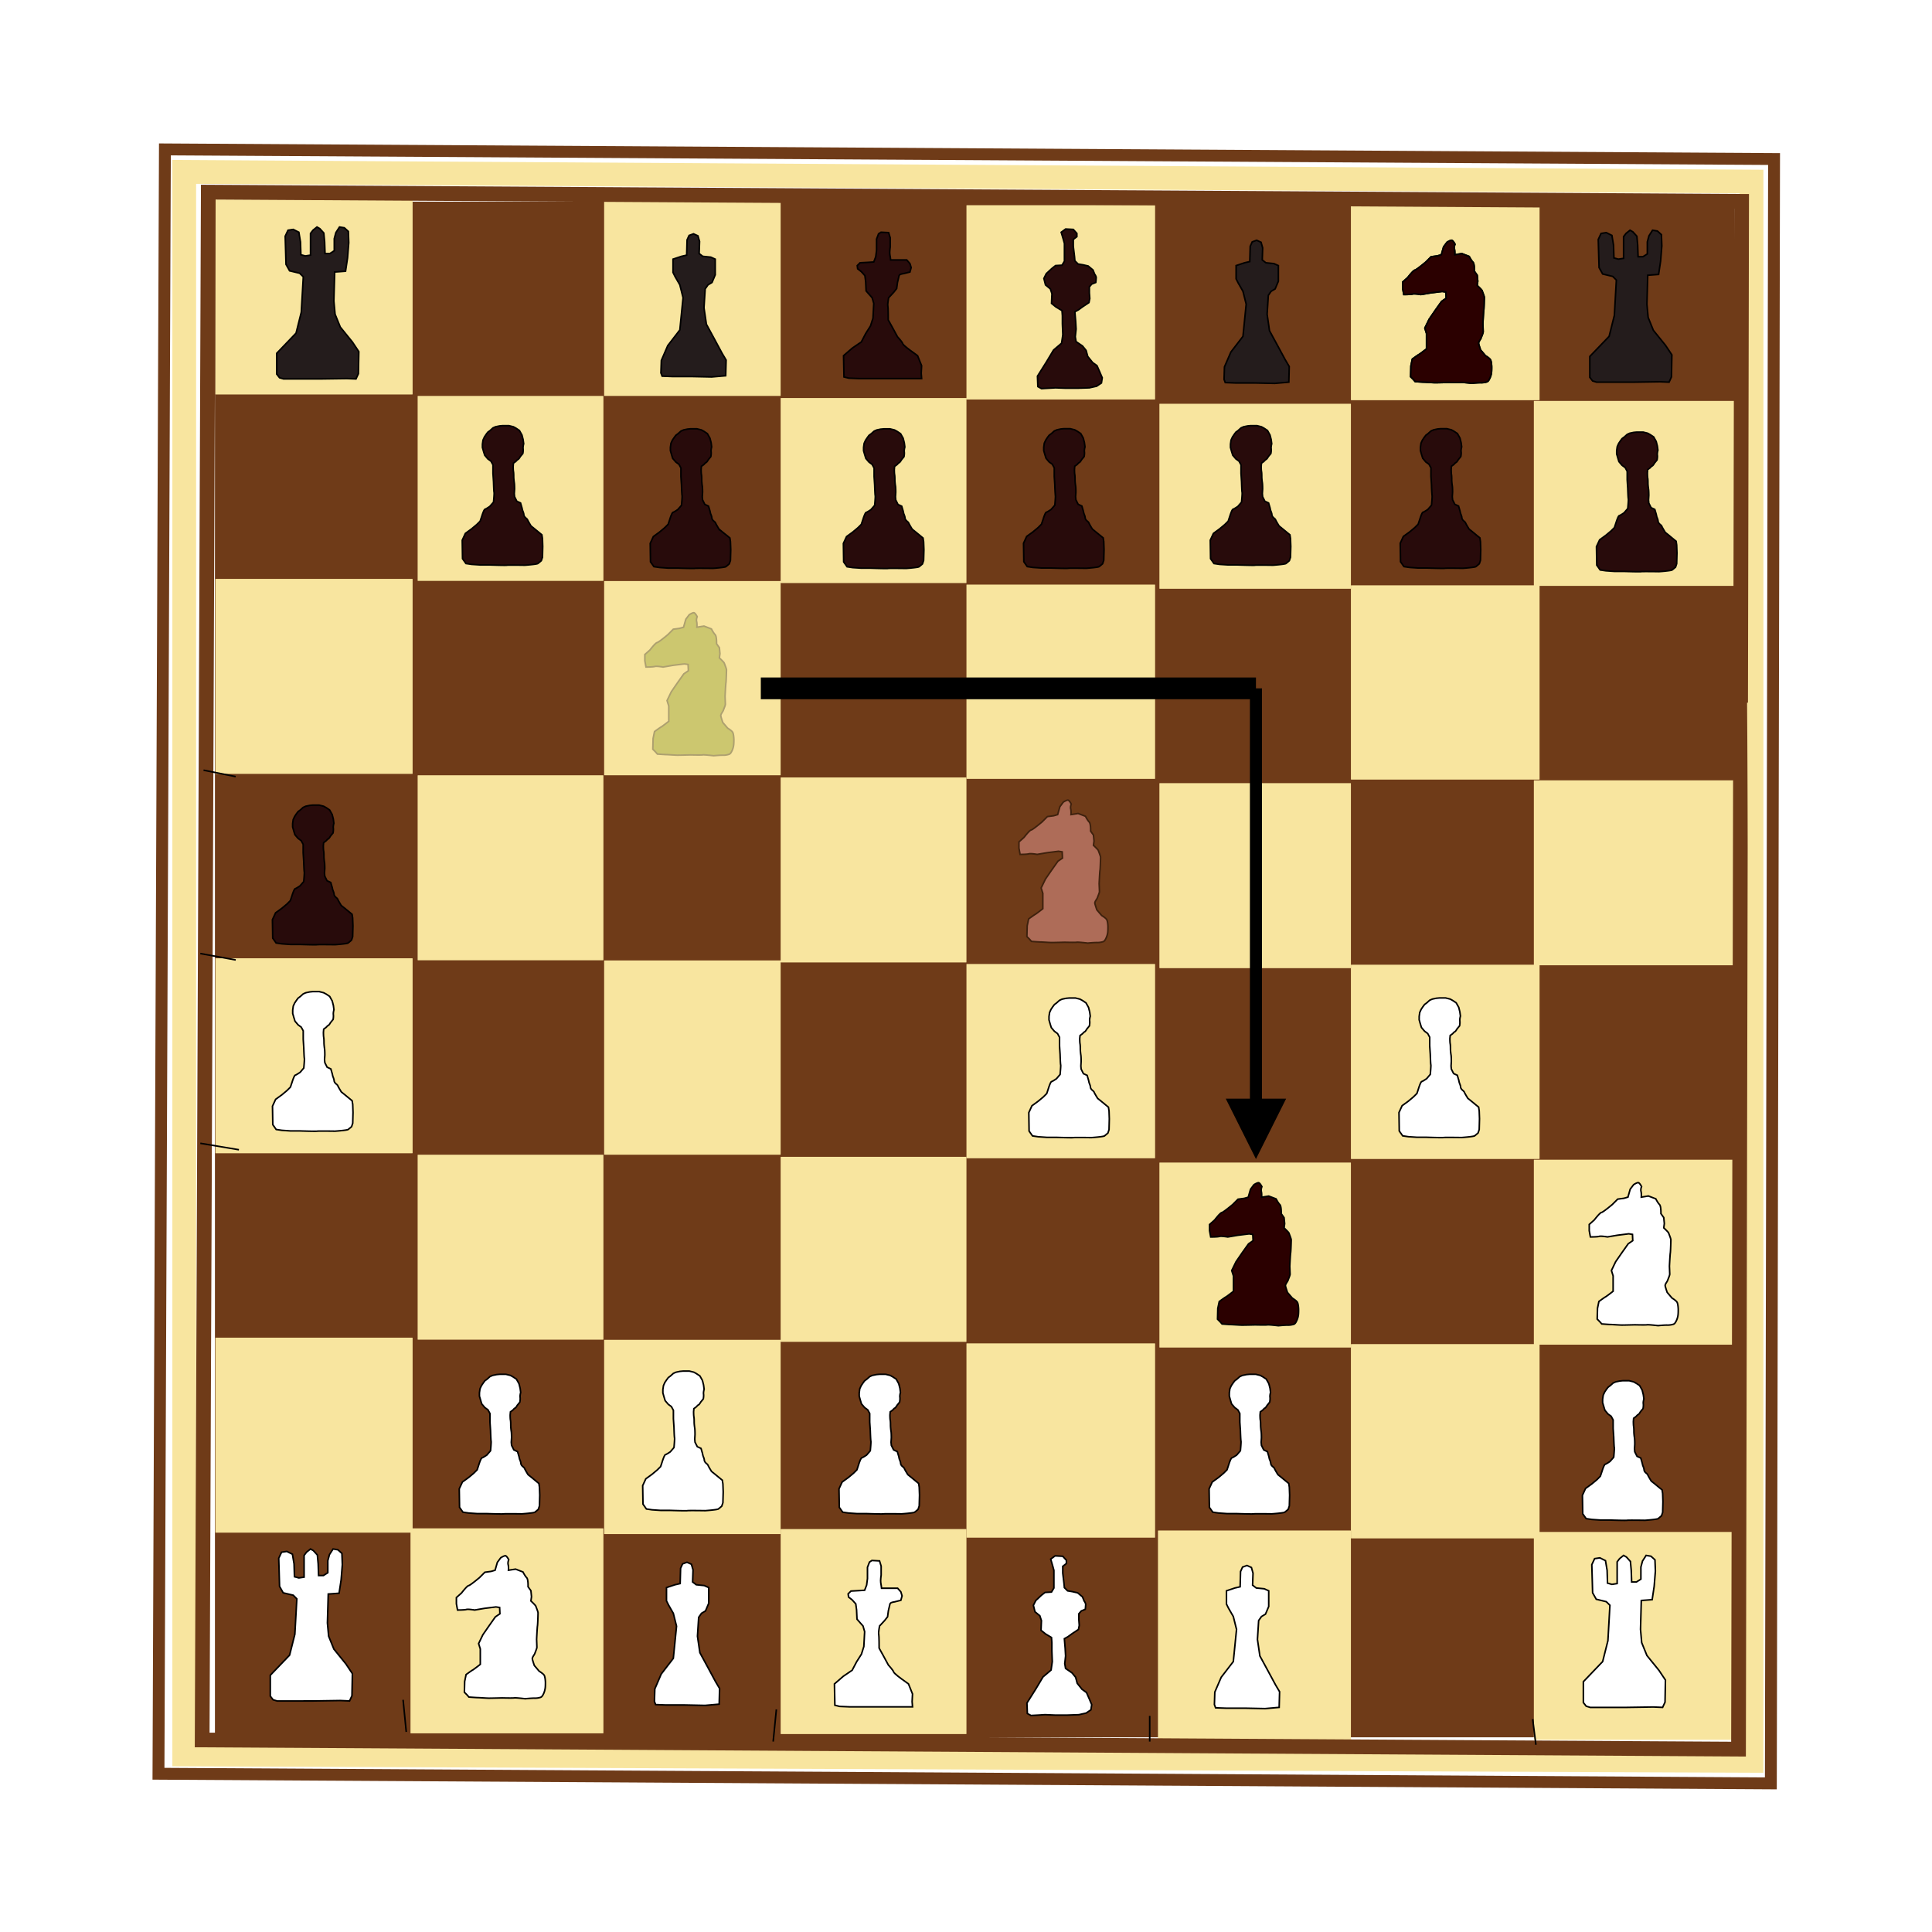 <svg xmlns="http://www.w3.org/2000/svg" xmlns:xlink="http://www.w3.org/1999/xlink" width="449.28" height="449.28" viewBox="0 0 336.96 336.96"><defs><clipPath id="f"><path d="M15 22.535h307v291.93H15zm0 0"/></clipPath><clipPath id="g"><path d="M8 22.535h321v291.93H8zm0 0"/></clipPath><clipPath id="h"><path d="M20 22.535h299v291.93H20zm0 0"/></clipPath><filter id="a" filterUnits="objectBoundingBox" x="0%" y="0%" width="100%" height="100%"><feColorMatrix in="SourceGraphic" values="0 0 0 0 1 0 0 0 0 1 0 0 0 0 1 0 0 0 1 0"/></filter><mask id="j"><path fill-opacity=".302" d="M0 0h336.96v336.96H0z" filter="url(#a)"/></mask><clipPath id="c"><path d="M.121 1H18.84v29H.12zm0 0"/></clipPath><clipPath id="b"><path d="M0 0h19v31H0z"/></clipPath><g id="i" clip-path="url(#b)"><path d="M2.84 26.621l.05-1.883.247-1.191s.945-.695 1.14-.793c.2-.102 1.34-.992 1.34-.992v-2.676l-.297-.945.742-1.536 1.094-1.585 1.09-1.54.793-.543-.047-1.093-.644-.098-1.985.246-1.738.301s-1.14-.2-1.438-.102c-.296.102-1.539.102-1.539.102l-.199-1.094v-1.09l.895-.793s.941-1.238 1.242-1.289c.297-.05 1.883-1.386 1.883-1.386l.941-.946 1.094-.148.695-.195.395-1.391.597-.793s.543-.348.793-.348c.246 0 .594.696.594.696s-.2.445-.098.843c.098.395.047.989.047.989l1.243-.196 1.289.496s.347.692.644.993c.297.296.25 1.586.25 1.586l.496.691.098 1.043-.098.742s.793.746.84.895c.05.148.399.992.399 1.187 0 .2-.051 2.035-.098 2.281-.05.25-.152 2.332-.152 2.332s.05 1.192.05 1.387c0 .2-.246.746-.347 1.043-.098.297-.496.695-.446.992.051.297.348 1.14.348 1.14l.844.993s.742.445.89.742c.149.297.2.992.2 1.239 0 .25 0 .746-.051 1.043a3.383 3.383 0 0 1-.246.843c-.098.196-.25.594-.547.692-.297.101-.594.152-1.14.152-.548 0-1.54.098-1.54.098s-1.637-.2-1.933-.149c-.297.047-2.082 0-2.082 0s-1.887.047-2.282.047c-.398 0-1.738-.098-1.984-.098-.25 0-1.54-.097-1.54-.097l-.347-.399zm0 0" fill="#668000"/><g clip-path="url(#c)"><path d="M44.676 247.013l.014-.512.067-.324s.257-.189.31-.215c.054-.028.364-.27.364-.27v-.728l-.08-.257.201-.417.297-.431.297-.419.215-.147-.013-.298-.175-.026-.54.067-.472.081s-.31-.054-.39-.027c-.08.027-.419.027-.419.027l-.054-.297v-.296l.243-.216s.256-.337.338-.35c.08-.014.512-.378.512-.378l.256-.257.297-.04.189-.053.107-.378.162-.216s.148-.094.216-.094c.067 0 .161.189.161.189s-.054.12-.026.23c.026.106.012.268.012.268l.338-.053.35.135s.095.188.176.27c.08.08.068.43.068.43l.134.189.027.283-.027.202s.216.203.229.243c.013.04.108.27.108.323 0 .054-.014.554-.027.62-.013.068-.041.635-.041.635s.014.323.014.377c0 .054-.067.202-.095.283-.026.08-.135.19-.12.27.013.08.094.31.094.31l.229.27s.202.12.242.202c.04.08.054.27.054.336 0 .068 0 .203-.014.284a.92.92 0 0 1-.066.23c-.027.052-.068.16-.15.187a.883.883 0 0 1-.31.042c-.148 0-.417.026-.417.026s-.445-.054-.526-.04c-.08.013-.566 0-.566 0s-.512.013-.62.013c-.108 0-.472-.027-.539-.027-.068 0-.418-.026-.418-.026l-.095-.109zm0 0" transform="matrix(3.68 0 0 3.678 -161.55 -881.847)" fill="none" stroke-width=".074" stroke="#000"/></g></g><mask id="l"><path fill-opacity=".439" d="M0 0h336.96v336.96H0z" filter="url(#a)"/></mask><clipPath id="e"><path d="M3 .762h19V29H3zm0 0"/></clipPath><clipPath id="d"><path d="M0 0h24v31H0z"/></clipPath><g id="k" clip-path="url(#d)"><path d="M6.074 26.297l.051-1.883.25-1.191s.941-.692 1.14-.793c.196-.098 1.337-.992 1.337-.992v-2.676l-.297-.942.746-1.539 1.09-1.586 1.093-1.535.793-.547-.05-1.09-.645-.101-1.984.25-1.735.297s-1.144-.2-1.441-.098c-.297.098-1.535.098-1.535.098l-.2-1.09v-1.09l.891-.797s.945-1.238 1.242-1.289c.297-.047 1.883-1.387 1.883-1.387l.945-.941 1.09-.148.696-.2.394-1.386.598-.797s.547-.344.793-.344.594.691.594.691-.196.45-.098.844c.098.399.05.992.05.992l1.239-.199 1.289.496s.348.696.645.992c.3.297.25 1.586.25 1.586l.496.696.097 1.039-.097.746s.793.742.843.89c.047.149.395.993.395 1.192 0 .2-.047 2.031-.098 2.281-.05.246-.148 2.328-.148 2.328s.05 1.192.05 1.39c0 .2-.25.743-.347 1.04-.102.3-.496.695-.45.992.051.297.348 1.14.348 1.14l.844.993s.746.445.895.746c.148.297.195.988.195 1.238 0 .246 0 .742-.047 1.04-.05.3-.148.644-.25.843-.098.2-.246.594-.543.695-.3.098-.598.149-1.14.149-.547 0-1.54.098-1.54.098s-1.636-.196-1.933-.149c-.301.05-2.086 0-2.086 0s-1.883.05-2.281.05c-.395 0-1.735-.097-1.985-.097-.246 0-1.539-.101-1.539-.101l-.344-.395zm0 0" fill="#faa"/><g clip-path="url(#e)"><path d="M62.405 255.898l.014-.512.068-.324s.256-.188.31-.216c.053-.026.363-.27.363-.27v-.727l-.08-.256.202-.419.296-.43.297-.418.216-.149-.014-.296-.175-.028-.54.068-.47.08s-.312-.053-.393-.026c-.08.027-.417.027-.417.027l-.054-.296v-.297l.242-.216s.257-.337.338-.35c.08-.014.511-.378.511-.378l.257-.256.297-.04.189-.054.107-.377.162-.217s.149-.094.216-.094.161.188.161.188-.053.123-.026.23c.026.108.013.27.013.27l.337-.055.35.135s.095.19.175.27c.082.08.068.431.068.431l.135.19.027.282-.027.203s.216.202.23.242c.012.04.107.27.107.324 0 .054-.013.552-.027.62-.014.067-.04.633-.04.633s.014.324.014.378c0 .054-.068.202-.095.283-.028.082-.135.189-.122.27.014.08.094.31.094.31l.23.27s.203.12.243.202c.04.081.053.269.053.337 0 .067 0 .202-.013.283a.905.905 0 0 1-.068.229c-.026.054-.067.161-.147.189a.921.921 0 0 1-.31.04c-.149 0-.419.027-.419.027s-.444-.053-.525-.04c-.082.013-.567 0-.567 0s-.512.013-.62.013c-.107 0-.471-.026-.54-.026-.066 0-.417-.028-.417-.028l-.094-.107zm0 0" transform="matrix(3.68 0 0 3.678 -223.55 -914.847)" fill="none" stroke-width=".074" stroke="#000"/></g></g><clipPath id="m"><path d="M213 191.617h11.316V203H213zm0 0"/></clipPath></defs><path fill="#fff" d="M0 0h336.96v336.96H0z"/><path fill="#fff" d="M0 0h336.96v336.96H0z"/><path d="M37.594 35.168h264.765c.07 0 .106.031.106.102v267.628c0 .07-.035.106-.106.106H37.594c-.07 0-.106-.035-.106-.106V35.27c0-.07.035-.102.106-.102zm0 0" fill="#6f3b18"/><path d="M37.629 68.8h34.277c.04 0 .059-.019.059-.062V34.852c0-.04-.02-.059-.059-.059H37.63c-.043 0-.063.02-.063.059v33.886c0 .043.02.063.063.063zm0 0M105.43 69.05h30.664c.039 0 .058-.019.058-.062V35.227c0-.04-.02-.059-.058-.059H105.43c-.043 0-.063.02-.063.059v33.761c0 .043.02.063.063.063zm0 0M168.617 69.672h32.785c.04 0 .059-.02.059-.059V35.852c0-.043-.02-.063-.059-.063h-32.785c-.039 0-.058.02-.058.063v33.761c0 .04.02.059.058.059zm0 0M235.672 69.797h32.781c.043 0 .063-.02.063-.059V35.973c0-.04-.02-.059-.063-.059h-32.781c-.04 0-.059.02-.059.059v33.765c0 .04.02.059.059.059zm0 0M202.266 102.688h33.289c.039 0 .058-.02.058-.06V70.48c0-.039-.02-.058-.058-.058h-33.29c-.035 0-.054.02-.054.058v32.149c0 .039.02.058.055.058zm0 0M136.21 101.688h32.29c.04 0 .059-.02.059-.055V69.48c0-.035-.02-.054-.059-.054h-32.29c-.038 0-.058.02-.058.054v32.153c0 .035.02.055.059.055zm0 0M72.898 101.316h32.286c.039 0 .058-.02.058-.058V69.109c0-.039-.02-.058-.058-.058H72.898c-.039 0-.058.02-.058.058v32.149c0 .039.02.058.058.058zm0 0M267.578 102.188h35.527c.04 0 .06-.02.06-.06V69.98c0-.039-.02-.058-.06-.058h-35.527c-.039 0-.058.02-.058.058v32.149c0 .039.02.058.058.058zm0 0M37.629 134.973h34.277c.04 0 .059-.024.059-.063v-33.887c0-.039-.02-.062-.059-.062H37.63c-.043 0-.063.023-.063.062v33.887c0 .04.02.063.063.063zm0 0M105.43 135.219h30.664c.039 0 .058-.02.058-.059v-33.762c0-.043-.02-.062-.058-.062H105.43c-.043 0-.063.02-.063.062v33.762c0 .04.02.059.063.059zm0 0M168.617 135.844h32.785c.04 0 .059-.02.059-.063V102.02c0-.04-.02-.063-.059-.063h-32.785c-.039 0-.058.023-.058.063v33.761c0 .043.02.063.058.063zm0 0" fill="#f8e59f"/><path d="M235.672 135.969h32.781c.043 0 .063-.02.063-.063v-33.761c0-.04-.02-.063-.063-.063h-32.781c-.04 0-.059.023-.059.063v33.761c0 .043.02.063.059.063zm0 0M202.266 168.855h33.289c.039 0 .058-.02.058-.058v-32.149c0-.039-.02-.058-.058-.058h-33.29c-.035 0-.054.02-.054.058v32.149c0 .039.02.058.055.058zm0 0M136.21 167.86h32.29c.04 0 .059-.02.059-.06v-32.148c0-.039-.02-.058-.059-.058h-32.29c-.038 0-.058.02-.058.058v32.149c0 .039.02.058.059.058zm0 0M72.898 167.484h32.286c.039 0 .058-.02.058-.058v-32.149c0-.039-.02-.058-.058-.058H72.898c-.039 0-.058.02-.058.058v32.149c0 .039.02.058.058.058zm0 0M267.578 168.355h35.527c.04 0 .06-.015.06-.054v-32.149c0-.039-.02-.058-.06-.058h-35.527c-.039 0-.058.02-.058.058v32.149c0 .039.02.054.058.054zm0 0M37.629 201.14h34.277c.04 0 .059-.019.059-.058v-33.887c0-.043-.02-.062-.059-.062H37.63c-.043 0-.063.02-.063.062v33.887c0 .04.02.059.063.059zm0 0M105.43 201.39h30.664c.039 0 .058-.019.058-.062v-33.762c0-.039-.02-.058-.058-.058H105.43c-.043 0-.063.02-.063.058v33.762c0 .043.02.063.063.063zm0 0M168.617 202.012h32.785c.04 0 .059-.02.059-.059v-33.762c0-.043-.02-.062-.059-.062h-32.785c-.039 0-.058.02-.058.062v33.762c0 .04.02.059.058.059zm0 0" fill="#f8e59f"/><path d="M235.672 202.137h32.781c.043 0 .063-.02.063-.059v-33.766c0-.039-.02-.058-.063-.058h-32.781c-.04 0-.059.02-.059.059v33.765c0 .04.02.059.059.059zm0 0M202.266 235.027h33.289c.039 0 .058-.02.058-.058V202.82c0-.039-.02-.058-.058-.058h-33.29c-.035 0-.054.02-.054.058v32.149c0 .039.02.058.055.058zm0 0M136.21 234.027h32.29c.04 0 .059-.02.059-.054V201.82c0-.035-.02-.054-.059-.054h-32.29c-.038 0-.058.02-.058.054v32.153c0 .035.02.054.059.054zm0 0M72.898 233.656h32.286c.039 0 .058-.02.058-.058v-32.149c0-.039-.02-.058-.058-.058H72.898c-.039 0-.058.02-.058.058v32.149c0 .039.02.058.058.058zm0 0M267.578 234.527h35.527c.04 0 .06-.02.06-.058V202.32c0-.039-.02-.058-.06-.058h-35.527c-.039 0-.058.02-.058.058v32.149c0 .039.02.058.058.058zm0 0M37.629 267.313h34.277c.04 0 .059-.024.059-.063v-33.887c0-.039-.02-.062-.059-.062H37.63c-.043 0-.063.023-.063.062v33.887c0 .04.02.063.063.063zm0 0M105.43 267.559h30.664c.039 0 .058-.02.058-.059v-33.762c0-.043-.02-.062-.058-.062H105.43c-.043 0-.063.02-.063.062V267.5c0 .04.02.059.063.059zm0 0M168.617 268.184h32.785c.04 0 .059-.02.059-.063V234.36c0-.039-.02-.058-.059-.058h-32.785c-.039 0-.058.02-.058.058v33.762c0 .043.02.063.058.063zm0 0" fill="#f8e59f"/><path d="M235.672 268.309h32.781c.043 0 .063-.02.063-.063v-33.762c0-.039-.02-.062-.063-.062h-32.781c-.04 0-.059.023-.059.062v33.762c0 .043.02.063.059.063zm0 0" fill="#f8e59f"/><path d="M202.027 303.438h33.52c.043 0 .066-.02.066-.067v-36.367c0-.043-.023-.067-.066-.067h-33.52c-.047 0-.066.024-.066.067v36.367c0 .047.02.067.066.067zm0 0M136.219 302.441h32.273c.043 0 .067-.02.067-.062v-35.625c0-.043-.024-.067-.067-.067H136.22c-.043 0-.067.024-.067.067v35.625c0 .043.024.062.067.062zm0 0M71.656 302.316h33.524c.043 0 .062-.02.062-.062v-35.625c0-.043-.02-.067-.062-.067H71.656c-.043 0-.062.024-.062.067v35.625c0 .043.02.062.062.062zm0 0M267.582 303.438h35.516c.043 0 .066-.02.066-.067V267.25c0-.043-.023-.063-.066-.063h-35.516c-.043 0-.062.02-.062.063v36.121c0 .047.02.067.062.067zm0 0" fill="#f8e59f"/><g clip-path="url(#f)"><path d="M21.247 295.597l.305-77.026 76.264.457-.152 77.026zm0 0" transform="matrix(3.68 0 0 3.678 -50.55 -777.847)" fill="none" stroke-width=".563" stroke="#6f3b18"/></g><g clip-path="url(#g)"><path d="M22.468 219.638l74.28.458v74.89l-74.28-.304zm0 0" transform="matrix(3.68 0 0 3.678 -50.55 -777.847)" fill="none" stroke-width="1.126" stroke="#f8e59f"/></g><g clip-path="url(#h)"><path d="M23.318 293.995l.29-73.397 72.67.437-.146 73.395zm0 0" transform="matrix(3.68 0 0 3.678 -50.55 -777.847)" fill="none" stroke-width=".698" stroke="#6f3b18"/></g><path d="M26.852 229.228v-.99l.916-.955.247-.99.096-1.679-.172-.17-.477-.115-.17-.305-.039-1.335.133-.286.248-.038.267.134.076.456.02.611.21.057.247-.038v-1.03l.115-.152.19-.153.133.076.191.21.039.42.019.553h.228l.21-.134v-.572l.076-.286.172-.267.229.038.19.172.019.534-.057.724-.095.63-.248.019-.267.018-.038 1.373.057.629.248.61.572.706.305.458-.02 1.048-.114.247-.439-.018-1.296.018h-1.696l-.191-.056zm0 0M89.084 229.381v-.992l.915-.953.248-.992.095-1.677-.172-.172-.477-.115-.17-.304-.039-1.334.134-.287.247-.038.267.133.076.458.02.61.21.057.247-.038v-1.03l.115-.152.19-.152.133.076.192.21.038.42.019.552h.228l.21-.133v-.573l.077-.285.17-.267.23.038.19.171.02.534-.058.725-.095.629-.248.019-.267.019-.038 1.373.058.629.247.61.572.706.305.457-.02 1.049-.113.247-.438-.019-1.298.02h-1.696l-.191-.058zm0 0" transform="matrix(3.68 0 0 3.678 -50.55 -777.847)" fill="#241c1c" stroke-width=".074" stroke="#000"/><path d="M88.778 292.222v-.99l.915-.955.249-.99.095-1.679-.172-.17-.476-.116-.172-.304-.038-1.335.133-.286.249-.038.266.133.077.457.019.61.209.058.248-.038v-1.03l.115-.152.19-.153.134.076.19.21.038.42.02.553h.228l.21-.134v-.572l.076-.286.172-.267.228.038.191.172.02.533-.058.725-.095.63-.248.019-.267.019-.037 1.372.056.629.248.61.572.706.305.458-.019 1.048-.115.248-.438-.019-1.296.02h-1.697l-.19-.058zm0 0M26.547 291.917v-.99l.915-.955.249-.99.094-1.679-.17-.172-.477-.113-.172-.306-.039-1.334.134-.286.248-.038.267.133.077.457.019.611.209.056.248-.037v-1.03l.114-.152.19-.153.135.077.19.209.038.42.019.553h.23l.208-.134v-.572l.077-.286.172-.267.228.038.191.171.02.535-.058.724-.096.63-.247.019-.267.018-.039 1.373.058.629.248.61.571.706.306.458-.02 1.048-.114.248-.438-.02-1.296.02H26.87l-.19-.057zm0 0" transform="matrix(3.68 0 0 3.678 -50.55 -777.847)" fill="#fff" stroke-width=".074" stroke="#000"/><path d="M45.06 229.17l.02-.59.304-.705.573-.744.152-1.526-.152-.61-.23-.4-.094-.19v-.63l.4-.133.247-.057.02-.724.095-.21.21-.077.21.096.076.266-.02.573.173.132.38.039.21.095v.744l-.152.362-.191.115-.133.19-.057.896.115.782.362.667.38.706.192.324-.02.744-.667.057-.972-.02h-.896l-.477-.018zm0 0M71.75 229.477l.018-.592.305-.705.572-.744.153-1.525-.153-.61-.228-.401-.096-.19v-.63l.4-.133.248-.057.02-.724.095-.21.21-.077.209.095.076.268-.019.571.172.134.381.039.21.094v.744l-.152.362-.191.114-.133.192-.057.895.113.782.363.668.381.705.191.324-.019.743-.667.058-.973-.02h-.896l-.476-.018zm0 0" transform="matrix(3.68 0 0 3.678 -50.55 -777.847)" fill="#241c1c" stroke-width=".074" stroke="#000"/><path d="M71.292 292.318l.019-.592.304-.705.573-.744.153-1.525-.153-.61-.23-.4-.094-.191v-.629l.4-.134.247-.057.02-.724.095-.21.21-.076.21.095.076.267-.02.571.173.134.38.038.211.096v.744l-.153.362-.19.114-.134.19-.057.897.115.782.362.667.38.705.192.324-.02.743-.667.058-.972-.02h-.896l-.477-.017zm0 0M44.752 292.165l.019-.59.304-.706.573-.744.152-1.525-.152-.61-.229-.4-.095-.191v-.63l.4-.133.248-.057.02-.724.094-.21.21-.077.21.095.076.267-.02.573.173.132.38.039.211.095v.744l-.153.362-.19.114-.134.192-.057.895.115.782.362.667.38.706.192.324-.02.743-.667.058-.972-.02h-.896l-.477-.018zm0 0" transform="matrix(3.68 0 0 3.678 -50.55 -777.847)" fill="#fff" stroke-width=".074" stroke="#000"/><path d="M53.736 229.362l-.02-1.011.42-.362.42-.286.209-.4.229-.363.115-.362.038-.705-.077-.267-.286-.325-.02-.438-.037-.286-.171-.19-.172-.134-.02-.153.134-.133.362-.019.287-.019.094-.247.039-.306v-.533l.095-.249.115-.075.362.018.076.248v.42s-.038.266-.019.362c.02.095.038.266.038.266h.763l.152.173.058.19-.058.21-.304.076s-.191.018-.21.095c-.02.076-.077.324-.077.324l-.038.287-.133.17-.248.268s-.058.305-.038.382c.019.075.019.667.019.667l.19.343.248.457s.23.248.248.324c.02.077.362.324.362.324l.343.249.191.476-.019.362.02.248H54.44l-.477-.019zm0 0" transform="matrix(3.68 0 0 3.678 -50.55 -777.847)" fill="#280b0b" stroke-width=".074" stroke="#000"/><path d="M53.304 292.348l-.02-1.01.42-.363.42-.286.21-.4.229-.362.114-.362.038-.706-.077-.267-.285-.324-.02-.439-.038-.286-.17-.19-.172-.134-.02-.152.134-.133.362-.02.286-.018.095-.248.039-.306v-.533l.095-.249.115-.076.362.02.076.248v.42s-.038.266-.019.361c.02.095.038.267.038.267h.763l.152.172.058.19-.058.21-.305.076s-.19.019-.21.095l-.076.324-.038.287-.134.171-.247.267s-.058.306-.038.382c.019.075.019.667.019.667l.19.343.248.458s.228.247.247.324c.02.076.363.324.363.324l.343.247.191.477-.019.362.02.249H54.01l-.477-.02zm0 0" transform="matrix(3.68 0 0 3.678 -50.55 -777.847)" fill="#fff" stroke-width=".074" stroke="#000"/><path d="M62.925 229.82l-.019-.496.42-.667.343-.573.381-.324.058-.4-.02-.515v-.382l-.018-.247-.287-.172-.21-.171.02-.458-.076-.228-.23-.191-.076-.305.114-.23.268-.247.17-.134.307-.018.114-.191v-.84l-.057-.208-.096-.324.21-.153.363.019.17.19v.153l-.17.134v.324l.057.476.018.21.153.153.23.038.246.056.23.191.075.19s.077.096.077.173c0 .076-.02.228-.02.228l-.19.076-.114.134v.286l.019.266-.038.192-.286.19-.21.153-.172.095.038.458.02.362-.039.362.038.229.306.21.17.21.077.285.23.287.209.152.134.305.114.267-.038.248-.23.153-.342.076-.553.018h-.572l-.477-.018-.324.018-.343.02zm0 0" transform="matrix(3.68 0 0 3.678 -50.55 -777.847)" fill="#280b0b" stroke-width=".074" stroke="#000"/><path d="M62.427 292.74l-.019-.497.42-.667.342-.572.382-.324.057-.4-.02-.516v-.381l-.018-.247-.286-.173-.21-.17.019-.458-.075-.229-.23-.19-.076-.306.115-.228.266-.249.172-.133.305-.018.114-.192v-.839l-.057-.209-.095-.324.21-.153.362.02.172.19v.152l-.172.134v.324l.057.477.02.21.152.152.228.038.249.057.228.19.076.191s.077.096.077.172c0 .077-.02.228-.02.228l-.19.077-.114.134v.285l.019.268-.038.19-.287.191-.209.152-.172.096.038.458.02.362-.039.362.038.228.305.21.172.21.076.286.229.286.21.152.134.306.113.267-.038.247-.228.153-.343.077-.553.019h-.572l-.477-.02-.324.02-.343.018zm0 0" transform="matrix(3.68 0 0 3.678 -50.55 -777.847)" fill="#fff" stroke-width=".074" stroke="#000"/><path d="M80.591 229.351l.014-.513.067-.323s.257-.189.31-.215c.054-.028.364-.27.364-.27v-.729l-.08-.256.202-.417.296-.432.297-.418.216-.148-.014-.297-.175-.026-.54.067-.472.08s-.31-.054-.39-.026c-.08.026-.418.026-.418.026l-.054-.296v-.296l.242-.216s.256-.338.338-.35c.08-.014.512-.378.512-.378l.257-.256.296-.04.189-.055.107-.377.162-.216s.148-.094.216-.094c.067 0 .161.188.161.188s-.054.122-.026.23c.026.108.014.269.014.269l.336-.054.35.135s.095.189.176.27c.081.08.068.43.068.43l.134.19.027.283-.027.202s.216.202.23.243c.012.04.107.27.107.323 0 .054-.013.554-.027.62-.013.067-.04.635-.04.635s.013.323.013.377c0 .054-.067.202-.094.283-.027.081-.134.188-.122.269.014.082.095.31.095.31l.23.27s.202.121.242.203c.04.08.053.27.053.336 0 .067 0 .202-.012.284a.896.896 0 0 1-.068.228c-.027.055-.067.163-.148.19a.921.921 0 0 1-.31.04c-.149 0-.418.027-.418.027s-.445-.054-.526-.041c-.081.014-.567 0-.567 0s-.511.014-.62.014c-.108 0-.471-.027-.539-.027-.067 0-.418-.027-.418-.027l-.094-.108zm0 0M71.44 274.042l.013-.513.068-.323s.256-.19.31-.216c.054-.027.364-.27.364-.27v-.728l-.082-.256.203-.417.296-.432.298-.418.215-.149-.014-.296-.175-.027-.54.067-.47.08s-.31-.052-.392-.026c-.081.027-.417.027-.417.027l-.055-.296v-.297l.243-.215s.256-.338.337-.35c.08-.015.513-.379.513-.379l.256-.256.296-.04.189-.054.108-.377.161-.216s.149-.095.216-.095c.068 0 .162.19.162.19s-.054.12-.027.228c.027.108.014.27.014.27l.336-.054.351.134s.094.19.176.27c.08.08.066.431.066.431l.135.19.027.283-.027.202s.216.203.23.243c.013.04.108.27.108.323 0 .054-.014.553-.028.62-.013.068-.04.634-.04.634s.014.323.014.377c0 .054-.068.203-.095.284-.027.08-.135.188-.122.27.014.08.095.31.095.31l.229.268s.203.123.243.203c.04.081.054.27.054.337 0 .068 0 .203-.014.284a.896.896 0 0 1-.068.228c-.026.054-.066.162-.147.189a.917.917 0 0 1-.31.04c-.149 0-.418.028-.418.028s-.445-.054-.526-.04c-.082.012-.567 0-.567 0s-.511.012-.62.012c-.107 0-.471-.026-.539-.026-.067 0-.417-.028-.417-.028l-.095-.107zm0 0" transform="matrix(3.68 0 0 3.678 -50.55 -777.847)" fill="#2b0000" stroke-width=".074" stroke="#000"/><path d="M89.434 274.038l.014-.512.067-.324s.257-.188.31-.216c.054-.026.364-.27.364-.27v-.727l-.08-.256.201-.419.298-.43.296-.418.215-.149-.013-.296-.175-.028-.539.068-.472.08s-.31-.053-.391-.026c-.08.027-.418.027-.418.027l-.054-.297v-.296l.243-.217s.255-.336.337-.35c.08-.013.512-.377.512-.377l.256-.256.297-.04.189-.055.107-.377.163-.215s.147-.095.215-.095c.067 0 .161.188.161.188s-.054.122-.026.23c.026.108.013.27.013.27l.337-.055.35.135s.095.19.176.27c.08.08.068.431.068.431l.135.19.026.283-.026.202s.215.201.228.242c.014.041.108.27.108.324 0 .054-.014.552-.026.62-.014.067-.042.633-.042.633s.014.324.014.378c0 .054-.067.202-.095.283-.026.081-.134.189-.12.27.013.08.094.31.094.31l.23.27s.2.12.241.202c.04.08.054.269.054.337 0 .067 0 .202-.013.282a.907.907 0 0 1-.067.23c-.027.054-.068.162-.149.189a.913.913 0 0 1-.31.04c-.149 0-.418.027-.418.027s-.445-.053-.526-.04c-.08.013-.565 0-.565 0s-.513.013-.62.013c-.109 0-.473-.027-.54-.027-.068 0-.418-.027-.418-.027l-.095-.107zm0 0M35.745 291.731l.014-.513.067-.323s.256-.189.31-.215c.054-.028.364-.27.364-.27v-.729l-.08-.256.2-.417.298-.431.296-.419.216-.147-.014-.298-.175-.026-.54.067-.47.08s-.31-.053-.392-.026c-.081.026-.418.026-.418.026l-.054-.296v-.296l.243-.216s.256-.337.337-.35c.08-.014.512-.378.512-.378l.256-.256.298-.04.187-.055.109-.377.161-.216s.149-.094.216-.094c.068 0 .162.189.162.189s-.054.121-.028.23c.028.107.014.268.014.268l.338-.053.35.135s.095.188.175.269c.081.081.067.432.067.432l.135.188.028.283-.028.202s.216.203.23.243c.013.04.108.27.108.323 0 .054-.014.554-.028.62-.013.069-.04.635-.04.635s.013.323.013.377c0 .054-.067.203-.094.283-.028.081-.135.19-.121.27.013.08.094.31.094.31l.229.27s.202.121.243.202c.04.08.054.27.054.336 0 .068 0 .203-.014.284a.967.967 0 0 1-.067.23c-.027.053-.068.16-.148.187a.887.887 0 0 1-.31.04c-.149 0-.419.028-.419.028s-.444-.054-.525-.04c-.08.013-.566 0-.566 0s-.513.013-.621.013c-.107 0-.471-.027-.54-.027-.066 0-.417-.026-.417-.026l-.094-.109zm0 0" transform="matrix(3.68 0 0 3.678 -50.55 -777.847)" fill="#fff" stroke-width=".074" stroke="#000"/><path d="M35.657 237.979l-.013-.876.148-.323.297-.217.242-.202.162-.161.081-.243s.095-.31.149-.323c.053-.014.228-.135.228-.135l.176-.203s.04-.417.027-.458c-.014-.04-.027-.499-.027-.499l-.027-.405v-.404l-.095-.176-.149-.107-.147-.175-.054-.175-.054-.19v-.16l.027-.19.067-.148.08-.122.081-.107.109-.08.135-.123.12-.053.19-.04.148-.014h.296l.216.054.122.067.161.108.121.216.055.216.027.201s-.041.135-.027.23a.825.825 0 0 1-.014.23l-.121.147s-.067.122-.108.135c-.04.014-.067.068-.122.108-.053.04-.094.067-.094.067l-.013.149s0 .175.013.242c.014.068.014.189.014.257 0 .067.014.202.026.282.014.081.014.297.014.297l-.014.216.014.148.108.216.175.08.067.23.028.12s.04.095.053.15c.014.054 0 .094.054.16.054.069.108.083.135.15.028.067.162.283.162.283l.135.108.23.189.147.12.028.176.012.377-.012.513-.054.161s-.109.095-.163.135c-.053.04-.62.081-.62.081s-.795-.013-.85 0c-.053.014-.82-.013-.82-.013h-.447l-.403-.027-.27-.04zm0 0M44.566 238.129l-.013-.878.149-.323.296-.215.242-.203.162-.161.081-.243s.095-.31.149-.324c.054-.013.229-.134.229-.134l.175-.202s.04-.419.027-.46c-.013-.04-.027-.498-.027-.498l-.027-.404v-.405l-.095-.175-.147-.108-.15-.175-.053-.176-.054-.189v-.161l.027-.19.067-.147.082-.12.08-.11.108-.08.135-.121.122-.054.189-.04.147-.014h.297l.216.054.121.067.161.108.122.216.055.215.026.202s-.04.135-.026.23c.012.094-.014.229-.014.229l-.121.149s-.068.12-.109.134c-.04.013-.066.067-.12.108l-.095.067-.014.148s0 .176.014.244c.014.066.014.188.014.256 0 .066.012.201.026.282.014.08.014.297.014.297l-.014.216.014.148.107.215.175.082.068.228.027.123s.04.093.054.147c.014.054 0 .095.054.163.054.067.107.08.135.147.027.068.161.284.161.284a11.402 11.402 0 0 0 .365.296l.148.121.027.176.014.378-.014.512-.054.161s-.108.095-.162.135c-.054.04-.62.08-.62.08s-.795-.012-.85 0c-.053.014-.822-.012-.822-.012h-.445l-.404-.028-.27-.04zm0 0M53.721 238.132l-.013-.876.149-.324.296-.216.242-.202.163-.162.08-.242s.095-.31.149-.324c.054-.013.23-.135.23-.135l.174-.202s.04-.419.027-.459c-.013-.04-.027-.498-.027-.498l-.027-.405v-.404l-.095-.176-.147-.107-.149-.175-.054-.175-.054-.19v-.16l.027-.19.067-.149.082-.12.08-.11.108-.08.135-.12.122-.055.188-.04.148-.013h.298l.215.053.121.068.162.107.122.216.054.215.026.203s-.04.135-.026.23c.013.094-.014.228-.014.228l-.121.149s-.068.12-.108.135c-.04.013-.067.067-.121.108-.054.04-.095.067-.095.067l-.014.149s0 .175.014.242c.013.068.013.189.013.256 0 .068.014.203.028.283.013.081.013.297.013.297l-.013.215.013.149.108.216.175.08.068.23.026.12s.04.095.054.15c.014.053 0 .094.054.16.054.068.108.082.135.15.027.067.162.282.162.282l.134.108.23.188.148.123.027.175.014.377-.014.512-.054.162s-.107.095-.162.135c-.054.04-.62.08-.62.08s-.796-.013-.849 0c-.054.015-.823-.013-.823-.013h-.444l-.405-.026-.27-.04zm0 0M62.26 238.124l-.014-.876.148-.324.297-.215.243-.202.161-.162.082-.243s.094-.31.147-.324c.054-.013.23-.134.23-.134l.175-.203s.04-.417.027-.457a7.223 7.223 0 0 1-.027-.5l-.027-.404v-.405l-.094-.175-.149-.107-.147-.176-.055-.175-.054-.189v-.161l.027-.19.068-.148.08-.121.081-.107.108-.081.135-.122.121-.053.19-.042.148-.013h.296l.216.054.12.067.163.108.121.216.054.216.027.202s-.04.135-.027.23c.014.094-.014.229-.014.229l-.12.147s-.068.121-.109.135c-.04.014-.067.068-.12.109-.055.04-.095.066-.095.066l-.013.15s0 .174.013.241c.013.068.013.19.013.256 0 .068.014.203.027.284.014.08.014.296.014.296l-.014.216.014.148.108.216.175.08.067.23.028.121s.04.095.053.149c.014.054 0 .095.054.161.054.068.108.081.135.15.026.066.161.282.161.282a25.804 25.804 0 0 0 .364.297l.149.121.027.175.013.377-.013.513-.054.162s-.108.094-.162.135c-.053.04-.62.08-.62.08s-.795-.013-.85 0c-.054.014-.822-.013-.822-.013h-.445l-.404-.027-.27-.04zm0 0M71.11 237.979l-.014-.876.149-.323.296-.217.243-.202.162-.161.08-.243s.095-.31.149-.323c.054-.014.23-.135.23-.135l.174-.203s.04-.417.027-.458c-.013-.04-.027-.499-.027-.499l-.026-.405v-.404l-.095-.176-.148-.107-.149-.175-.054-.175-.053-.19v-.16l.026-.19.068-.148.081-.122.08-.107.109-.08.135-.123.12-.053.19-.04.147-.014h.298l.215.054.121.067.163.108.12.216.055.216.026.201s-.04.135-.026.23c.013.094-.014.23-.014.23l-.121.147s-.068.122-.108.135c-.04.014-.067.068-.121.108-.054.04-.095.067-.095.067l-.014.149s0 .175.014.242c.014.068.014.189.014.257 0 .067.013.202.027.282.013.081.013.297.013.297l-.013.215.013.149.108.216.175.08.068.23.026.12s.04.095.054.15c.014.054 0 .094.054.16.055.069.108.082.135.15.027.067.162.282.162.282s.068.054.134.109c.068.054.23.189.23.189l.148.12.027.176.014.377-.014.513-.054.161s-.107.095-.162.135c-.054.04-.62.081-.62.081s-.795-.014-.849 0c-.054.014-.823-.014-.823-.014h-.444l-.405-.026-.27-.04zm0 0M80.113 238.124l-.014-.876.148-.324.297-.215.243-.202.161-.162.082-.243s.094-.31.147-.324c.054-.013.23-.134.23-.134l.175-.203s.04-.417.027-.457a7.223 7.223 0 0 1-.027-.5l-.027-.404v-.405l-.094-.175-.149-.107-.147-.176-.055-.175-.054-.189v-.161l.027-.19.068-.148.08-.121.081-.107.108-.081.135-.122.121-.053.19-.042.148-.013h.296l.216.054.12.067.163.108.121.216.054.216.027.202s-.04.135-.027.23c.014.094-.014.229-.014.229l-.12.147s-.068.121-.109.135c-.04.014-.067.068-.121.109-.054.04-.094.066-.094.066l-.013.15s0 .174.013.241c.013.068.013.19.013.256 0 .068.014.203.027.284.014.08.014.296.014.296l-.014.216.014.148.108.216.175.08.067.23.028.121s.04.095.053.149c.014.054 0 .095.054.161.054.068.108.081.135.15.026.066.162.282.162.282l.134.108c.068.054.23.19.23.19l.148.12.027.175.013.377-.013.513-.054.162s-.108.094-.162.135c-.053.04-.62.08-.62.08s-.795-.013-.85 0c-.054.014-.822-.013-.822-.013h-.445l-.404-.027-.27-.04zm0 0M89.413 238.285l-.014-.878.15-.322.295-.216.243-.203.162-.161.081-.243s.094-.31.148-.323c.054-.014.23-.135.23-.135l.174-.202s.04-.419.028-.459c-.014-.04-.028-.5-.028-.5l-.026-.403v-.404l-.095-.176-.148-.108-.149-.175-.053-.176-.054-.189v-.161l.027-.19.067-.147.081-.12.08-.11.11-.08.134-.12.121-.055.189-.04.149-.014h.296l.215.054.121.067.163.108.12.216.055.215.026.202s-.04.135-.026.23c.014.094-.014.229-.014.229l-.121.149s-.067.12-.108.135c-.04.012-.067.066-.121.107-.054.04-.095.067-.095.067l-.012.148s0 .176.012.244c.014.067.014.188.014.256 0 .067.014.201.027.282.013.082.013.298.013.298l-.013.215.013.148.109.215.175.082.067.229.027.122s.04.093.053.147c.014.055 0 .095.055.163.054.067.108.08.134.147.027.068.163.284.163.284l.135.107.228.19.148.12.027.176.014.378-.014.512-.053.161s-.108.095-.162.135c-.055.04-.62.08-.62.08s-.796-.012-.85 0c-.054.015-.822-.012-.822-.012h-.445l-.405-.028-.27-.04zm0 0M26.662 255.974l-.014-.876.149-.324.296-.216.243-.202.161-.162.081-.242s.095-.31.149-.324c.054-.014.229-.135.229-.135l.175-.202s.04-.418.027-.459c-.013-.04-.027-.499-.027-.499l-.026-.403v-.405l-.095-.175-.148-.109-.15-.175-.053-.175-.053-.188v-.163l.026-.188.068-.148.08-.121.082-.109.108-.08.135-.121.12-.055.19-.04.147-.014h.297l.216.054.121.067.162.109.121.215.055.216.026.203s-.04.134-.026.228c.012.095-.014.23-.014.23l-.121.148s-.068.121-.109.135c-.04.013-.066.067-.12.107l-.095.068-.014.148s0 .175.014.243c.014.067.014.188.014.256 0 .067.012.202.026.283.014.081.014.297.014.297l-.014.216.014.147.107.217.175.08.068.229.027.122s.04.095.054.148c.014.054 0 .094.054.162.054.067.107.081.135.148.027.068.161.284.161.284l.135.107c.068.054.23.189.23.189l.148.121.027.175.014.378-.014.512-.054.162s-.108.094-.162.135c-.054.04-.62.08-.62.08s-.795-.012-.849 0c-.054.014-.823-.012-.823-.012h-.445l-.404-.028-.27-.04zm0 0" transform="matrix(3.68 0 0 3.678 -50.55 -777.847)" fill="#280b0b" stroke-width=".074" stroke="#000"/><path d="M26.665 264.817l-.014-.877.149-.323.296-.215.243-.203.162-.162.081-.242s.095-.31.148-.324c.054-.014.23-.135.23-.135l.174-.202s.04-.418.028-.458c-.014-.04-.028-.5-.028-.5l-.026-.403v-.405l-.095-.175-.148-.108-.148-.176-.054-.175-.054-.188v-.162l.026-.19.068-.147.081-.121.08-.108.109-.081.135-.121.12-.054.19-.04.148-.015h.297l.215.055.122.066.162.109.12.215.055.216.026.202s-.04.135-.026.23a.825.825 0 0 1-.014.229l-.121.148s-.067.121-.108.135c-.04.013-.067.067-.121.107l-.095.068-.013.148s0 .175.013.243c.014.067.014.188.014.256 0 .067.014.202.026.283.014.082.014.297.014.297l-.014.216.014.147.109.216.175.082.067.228.027.122s.04.094.053.148c.014.054 0 .095.054.162.055.067.109.081.135.148.028.068.163.284.163.284l.134.107.23.189.147.121.028.175.013.378-.013.512-.054.162s-.108.094-.163.135c-.053.04-.62.08-.62.08s-.795-.012-.849 0c-.054.014-.822-.012-.822-.012h-.445l-.405-.028-.27-.04zm0 0M62.509 265.122l-.013-.876.148-.324.297-.216.242-.201.163-.163.08-.242s.095-.31.148-.324c.054-.014.23-.135.23-.135l.174-.202s.042-.418.028-.459c-.014-.04-.028-.498-.028-.498l-.026-.404v-.405l-.095-.175-.148-.109-.148-.175-.054-.175-.054-.188v-.163l.027-.188.067-.148.081-.121.082-.109.107-.08.135-.121.12-.055.19-.04.148-.014h.297l.215.054.122.068.162.108.12.215.055.216.027.203s-.04.135-.027.228c.013.095-.013.23-.013.23l-.122.148s-.067.121-.107.135c-.04.013-.068.067-.122.107l-.094.068-.014.148s0 .175.014.243c.013.067.013.19.013.256 0 .067.014.202.027.284.013.08.013.296.013.296l-.013.216.013.147.108.217.176.08.067.23.027.121s.04.095.054.148c.013.054 0 .094.053.162.055.067.109.081.135.148.028.068.163.284.163.284s.066.054.134.107l.23.189.147.12.028.176.013.378-.013.512-.054.162s-.109.094-.162.135c-.054.04-.62.081-.62.081s-.796-.013-.85 0c-.053.013-.822-.013-.822-.013h-.444l-.405-.028-.27-.04zm0 0M80.053 265.118l-.013-.876.148-.323.297-.216.242-.203.163-.161.08-.243s.095-.31.149-.323c.054-.014.23-.135.23-.135l.174-.203s.04-.417.027-.458c-.013-.04-.027-.499-.027-.499l-.027-.405v-.403l-.095-.175-.147-.109-.149-.175-.054-.175-.054-.19v-.16l.027-.19.067-.147.082-.123.08-.107.108-.08.135-.122.122-.054.188-.04.148-.014h.298l.215.054.121.067.162.108.122.216.053.216.027.201s-.04.135-.027.23a.843.843 0 0 1-.013.23l-.121.147s-.068.122-.108.135c-.04.014-.068.068-.121.108-.054.04-.095.067-.095.067l-.014.149s0 .175.014.242c.013.068.013.189.013.257 0 .067.014.202.028.282.013.081.013.297.013.297l-.013.216.013.148.108.216.175.08.068.23.026.12s.04.095.054.15c.013.054 0 .094.054.161.054.068.108.082.135.149.027.067.162.283.162.283l.134.108.23.189.148.12.027.176.014.377-.014.513-.054.161s-.107.095-.162.135c-.054.04-.62.081-.62.081s-.796-.013-.849 0c-.054.014-.823-.013-.823-.013h-.444l-.405-.027-.27-.04zm0 0M35.516 282.964l-.014-.877.149-.323.296-.215.243-.203.161-.161.08-.244s.095-.309.15-.323c.054-.013.229-.134.229-.134l.175-.202s.04-.419.026-.46c-.012-.04-.026-.498-.026-.498l-.027-.404v-.405l-.094-.175-.149-.108-.148-.175-.053-.176-.055-.189v-.161l.027-.19.068-.147.08-.12.081-.11.109-.08.134-.121.121-.054.19-.04.147-.014h.297l.216.054.12.067.163.108.121.216.054.215.027.202s-.04.135-.027.23c.013.094-.013.229-.013.229l-.122.149s-.067.12-.108.134c-.04.013-.067.067-.12.108l-.095.068-.014.147s0 .176.014.244c.014.066.014.188.014.256 0 .066.012.201.026.282.014.082.014.297.014.297l-.014.216.014.148.107.215.175.082.068.228.027.123s.04.093.054.147c.014.054 0 .095.054.163.054.067.108.08.135.147.026.068.161.284.161.284l.135.107c.068.054.23.19.23.19l.148.12.026.176.014.378-.014.512-.053.161s-.108.095-.162.135c-.054.04-.62.08-.62.08s-.795-.012-.85 0c-.053.015-.822-.012-.822-.012h-.445l-.404-.028-.27-.04zm0 0M44.21 282.812l-.014-.877.148-.323.297-.216.242-.202.163-.162.08-.243s.095-.31.149-.324c.053-.012.23-.134.23-.134l.174-.202s.04-.419.027-.459c-.014-.04-.027-.498-.027-.498l-.027-.405v-.404l-.095-.176-.147-.107-.149-.175-.054-.176-.054-.189v-.162l.028-.188.066-.149.081-.12.082-.11.107-.08.135-.121.122-.054.188-.04.148-.014h.297l.216.054.121.068.162.107.122.216.053.215.027.203s-.04.135-.027.23c.014.093-.013.228-.013.228l-.122.149s-.067.12-.107.135c-.04.012-.068.066-.121.107-.054.04-.095.068-.095.068l-.014.147s0 .176.014.244c.013.067.013.189.013.256 0 .068.014.201.028.283.012.08.012.297.012.297l-.012.215.012.149.109.215.175.081.068.23.026.12s.04.095.054.15c.013.052 0 .093.055.16.053.068.107.082.134.148.027.068.162.284.162.284l.135.108.229.188.148.121.027.176.014.378-.014.512-.054.162s-.107.094-.162.135c-.054.04-.62.08-.62.08s-.796-.013-.849 0c-.054.014-.823-.013-.823-.013h-.444l-.405-.027-.27-.04zm0 0M53.514 282.964l-.014-.877.149-.323.296-.215.243-.203.162-.161.08-.244s.095-.309.149-.323c.054-.013.23-.134.23-.134l.174-.202s.04-.419.027-.46c-.013-.04-.027-.498-.027-.498l-.027-.404v-.405l-.094-.175-.148-.108-.149-.175-.054-.176-.053-.189v-.161l.026-.19.068-.147.081-.12.08-.11.109-.08.135-.121.12-.054.19-.04.147-.014h.298l.215.054.121.067.163.108.12.216.055.215.026.202s-.04.135-.026.23c.012.094-.014.229-.014.229l-.121.149s-.068.12-.108.134c-.04.013-.067.067-.121.108l-.095.068-.014.147s0 .176.014.244c.014.066.014.188.014.256 0 .066.013.201.026.282.014.082.014.297.014.297l-.014.216.014.148.107.215.176.082.068.228.026.123s.04.093.054.147c.014.054 0 .095.054.163.055.067.108.08.135.147.027.068.162.284.162.284s.068.053.134.107c.068.054.23.19.23.19l.148.12.027.176.014.378-.014.512-.054.161s-.107.095-.162.135c-.054.04-.62.08-.62.08s-.795-.012-.849 0c-.054.015-.823-.012-.823-.012h-.444l-.405-.028-.27-.04zm0 0M71.054 282.964l-.013-.877.149-.323.296-.215.242-.203.162-.161.081-.244s.095-.309.149-.323c.054-.013.229-.134.229-.134l.175-.202s.04-.419.027-.46c-.013-.04-.027-.498-.027-.498l-.027-.404v-.405l-.095-.175-.147-.108-.15-.175-.053-.176-.053-.189v-.161l.026-.19.067-.147.082-.12.08-.11.108-.08.135-.121.122-.054.189-.04.147-.014h.297l.216.054.121.067.161.108.122.216.055.215.026.202s-.04.135-.026.23c.012.094-.014.229-.014.229l-.121.149s-.068.12-.109.134c-.04.013-.066.067-.12.108l-.095.068-.014.147s0 .176.014.244c.014.066.014.188.014.256 0 .066.013.201.026.282.014.082.014.297.014.297l-.014.216.014.148.107.215.175.082.068.228.027.123s.04.093.054.147c.014.054 0 .095.054.163.053.067.107.08.135.147.027.068.161.284.161.284l.135.107c.067.054.23.19.23.19l.148.12.027.176.014.378-.014.512-.054.161s-.108.095-.162.135c-.054.04-.62.08-.62.08s-.796-.012-.849 0c-.054.015-.823-.012-.823-.012h-.445l-.404-.028-.27-.04zm0 0M88.748 283.27l-.014-.877.148-.324.297-.215.243-.202.161-.163.082-.242s.094-.31.147-.324c.055-.014.23-.135.23-.135l.175-.201s.04-.419.027-.46c-.013-.04-.027-.497-.027-.497l-.027-.405v-.405l-.094-.175-.149-.108-.147-.176-.054-.175-.055-.188v-.162l.028-.188.067-.149.08-.121.082-.108.107-.081.135-.121.121-.054.19-.04.148-.015h.296l.216.055.122.068.161.107.121.215.054.216.028.203s-.04.135-.028.228c.014.095-.013.23-.013.23l-.122.148s-.066.121-.107.135c-.04.013-.068.067-.122.108-.053.04-.094.068-.094.068l-.013.147s0 .175.013.243c.013.067.013.188.013.256 0 .067.014.202.028.283.013.082.013.297.013.297l-.013.216.013.148.108.216.175.08.067.23.028.121s.04.095.054.148c.013.054 0 .095.053.163.054.066.108.08.135.147.027.068.162.284.162.284l.135.107c.067.054.23.19.23.19l.147.12.027.175.013.379-.013.511-.054.162s-.108.094-.161.135c-.054.04-.621.08-.621.08s-.795-.012-.85 0c-.052.014-.821-.012-.821-.012h-.445l-.404-.028-.27-.04zm0 0" transform="matrix(3.68 0 0 3.678 -50.55 -777.847)" fill="#fff" stroke-width=".074" stroke="#000"/><path d="M23.383 248.008l1.525.305M23.23 256.703l1.678.305M23.23 265.701l1.83.306M32.84 292.09l.151 1.524M50.532 292.546l-.152 1.525M68.226 292.852v1.22M86.376 293.004l.153 1.22" transform="matrix(3.68 0 0 3.678 -50.55 -777.847)" fill="none" stroke-width=".074" stroke="#000"/><path d="M96.748 244.805l.306 44.386" transform="matrix(3.68 0 0 3.678 -50.55 -777.847)" fill="none" stroke-width=".422" stroke="#f8e59f"/><path d="M80.591 229.351l.014-.513.067-.323s.257-.189.31-.215c.054-.028.364-.27.364-.27v-.729l-.08-.256.202-.417.296-.432.297-.418.216-.148-.014-.297-.175-.026-.54.067-.472.08s-.31-.054-.39-.026c-.08.026-.418.026-.418.026l-.054-.296v-.296l.242-.216s.256-.338.338-.35c.08-.014.512-.378.512-.378l.257-.256.296-.04.189-.055.107-.377.162-.216s.148-.094.216-.094c.067 0 .161.188.161.188s-.054.122-.026.23c.026.108.014.269.014.269l.336-.054.35.135s.095.189.176.27c.081.08.068.43.068.43l.134.19.027.283-.027.202s.216.202.23.243c.012.04.107.27.107.323 0 .054-.013.554-.027.62-.013.067-.04.635-.04.635s.013.323.013.377c0 .054-.067.202-.094.283-.027.081-.134.188-.122.269.014.082.095.31.095.31l.23.27s.202.121.242.203c.04.08.053.27.053.336 0 .067 0 .202-.012.284a.896.896 0 0 1-.068.228c-.027.055-.067.163-.148.19a.921.921 0 0 1-.31.04c-.149 0-.418.027-.418.027s-.445-.054-.526-.041c-.081.014-.567 0-.567 0s-.511.014-.62.014c-.108 0-.471-.027-.539-.027-.067 0-.418-.027-.418-.027l-.094-.108zm0 0" transform="matrix(3.68 0 0 3.678 -50.55 -777.847)" fill="#2b0000" stroke-width=".074" stroke="#000"/><use xlink:href="#i" transform="translate(111 104)" mask="url(#j)"/><use xlink:href="#k" transform="translate(173 137)" mask="url(#l)"/><path d="M132.695 120.055h86.356" fill="none" stroke-width="3.792" stroke="#000"/><path d="M219.05 120.055v71.613" fill="none" stroke-width="2.107" stroke="#000"/><g clip-path="url(#m)"><path d="M224.316 191.617l-5.265 10.531-5.266-10.53zm0 0"/></g></svg>